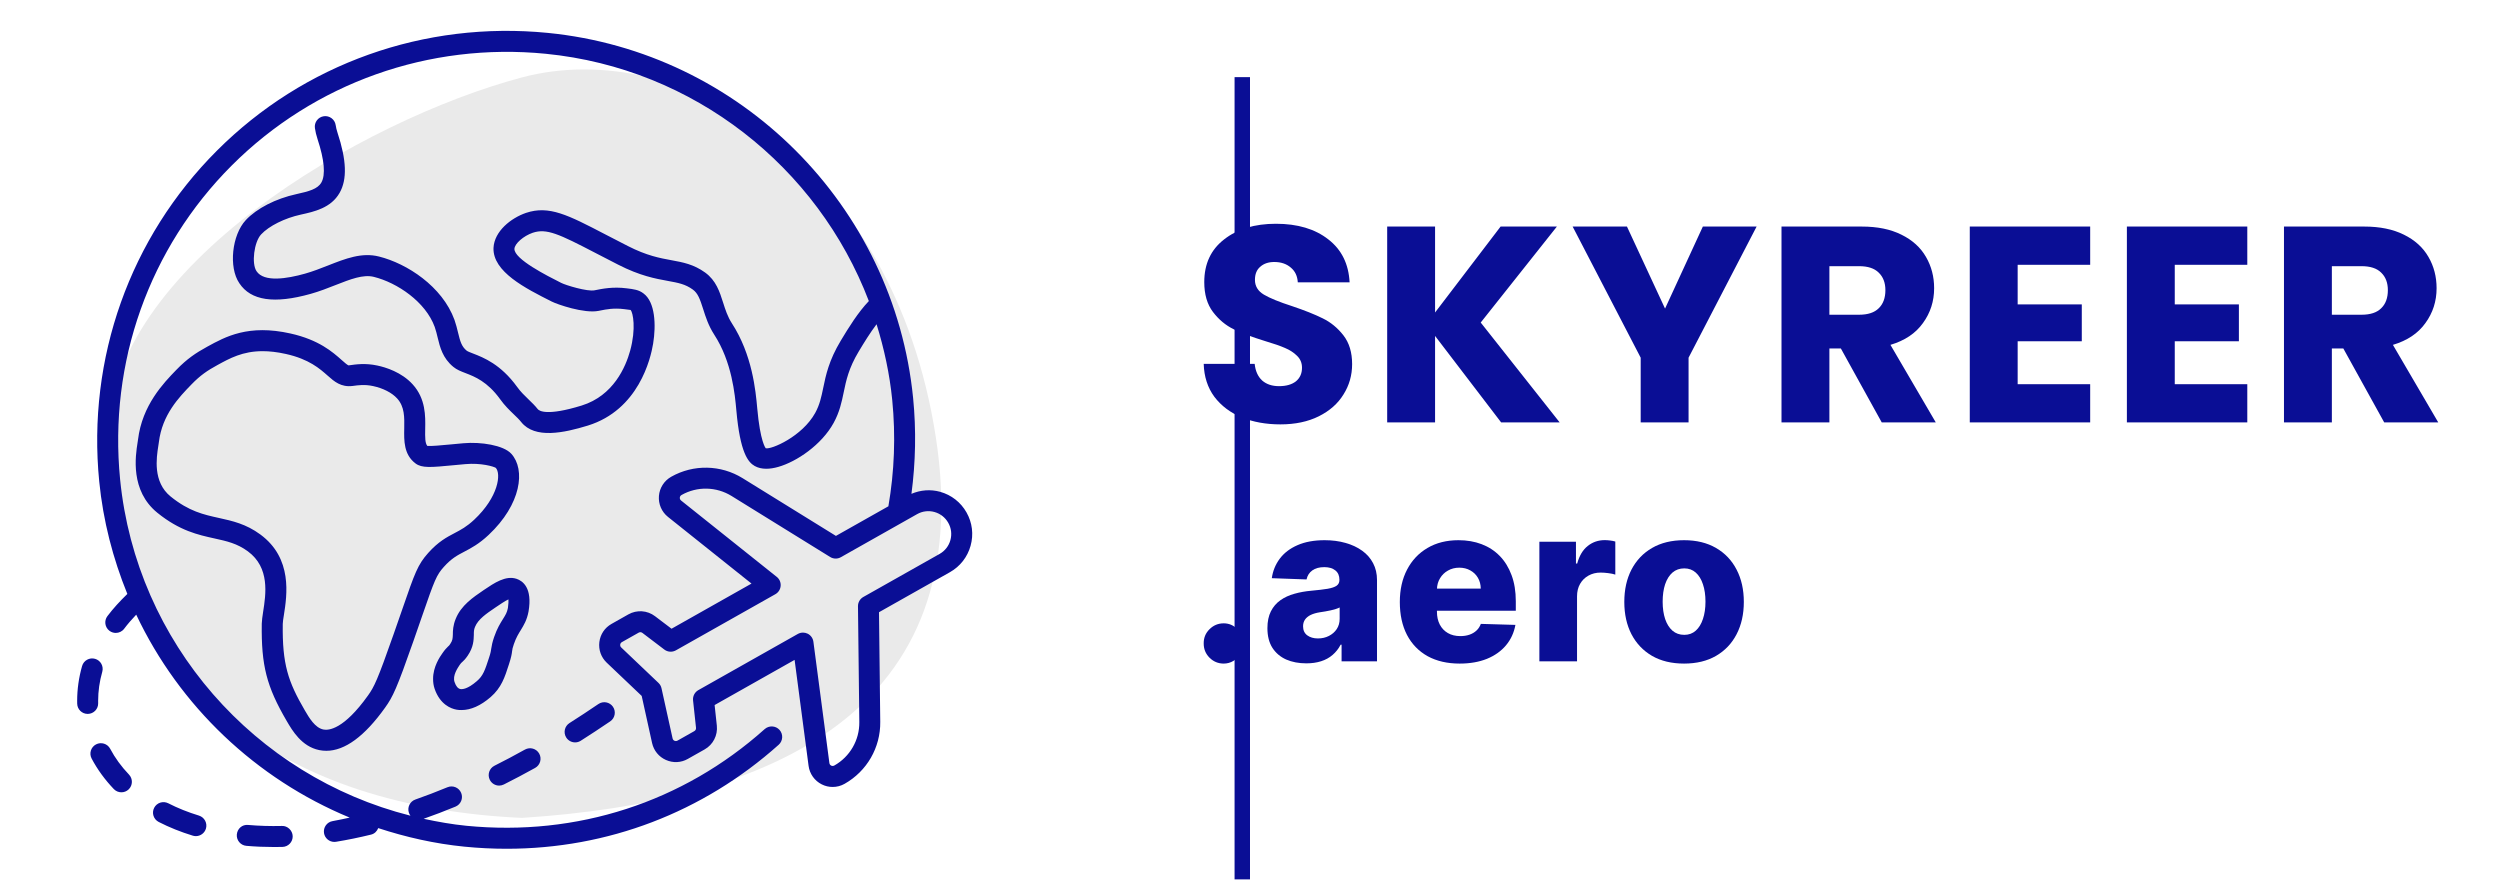 <svg width="324" height="114" viewBox="0 0 324 114" fill="none" xmlns="http://www.w3.org/2000/svg">
<g clip-path="url(#clip0_3170_36552)">
<g filter="url(#filter0_d_3170_36552)">
<path d="M141 114V0" stroke="#0A0E95" stroke-width="2"/>
</g>
<path d="M121.281 56.646C126.785 92.291 99.909 103.905 67.64 106C37.381 104.629 14 89.549 14 56.646C13.999 34.71 47.007 15.518 67.64 10.034C88.272 4.55 115.776 21.001 121.281 56.646Z" fill="#EAEAEA"/>
<path d="M158.595 86C157.876 86 157.261 85.744 156.749 85.233C156.243 84.722 155.993 84.103 156 83.377C155.993 82.664 156.243 82.055 156.749 81.551C157.261 81.04 157.876 80.784 158.595 80.784C159.274 80.784 159.873 81.04 160.392 81.551C160.917 82.055 161.183 82.664 161.19 83.377C161.183 83.861 161.057 84.302 160.811 84.699C160.571 85.095 160.255 85.412 159.863 85.647C159.477 85.882 159.054 86 158.595 86Z" fill="#0A0E95"/>
<path d="M169.298 85.97C168.319 85.97 167.451 85.805 166.693 85.475C165.941 85.139 165.345 84.635 164.906 83.962C164.474 83.283 164.257 82.432 164.257 81.41C164.257 80.549 164.407 79.823 164.706 79.231C165.006 78.639 165.418 78.158 165.944 77.788C166.47 77.418 167.075 77.139 167.761 76.951C168.446 76.756 169.178 76.625 169.956 76.557C170.828 76.477 171.53 76.393 172.062 76.305C172.595 76.211 172.98 76.08 173.22 75.912C173.466 75.737 173.589 75.491 173.589 75.175V75.125C173.589 74.607 173.413 74.207 173.06 73.924C172.708 73.642 172.232 73.501 171.633 73.501C170.988 73.501 170.469 73.642 170.076 73.924C169.684 74.207 169.434 74.597 169.328 75.095L164.826 74.933C164.959 73.992 165.302 73.151 165.854 72.411C166.413 71.665 167.178 71.079 168.15 70.656C169.128 70.225 170.302 70.01 171.673 70.01C172.651 70.01 173.553 70.128 174.378 70.363C175.203 70.592 175.921 70.928 176.534 71.372C177.146 71.809 177.618 72.347 177.951 72.986C178.29 73.625 178.46 74.355 178.46 75.175V85.707H173.869V83.549H173.749C173.476 84.073 173.127 84.517 172.701 84.88C172.282 85.243 171.786 85.516 171.214 85.697C170.648 85.879 170.01 85.97 169.298 85.97ZM170.805 82.742C171.33 82.742 171.803 82.634 172.222 82.419C172.648 82.203 172.987 81.907 173.24 81.531C173.493 81.147 173.619 80.704 173.619 80.199V78.726C173.48 78.8 173.31 78.868 173.11 78.928C172.917 78.989 172.704 79.046 172.471 79.1C172.239 79.153 171.999 79.201 171.753 79.241C171.507 79.281 171.27 79.318 171.044 79.352C170.585 79.426 170.193 79.54 169.867 79.695C169.547 79.85 169.301 80.051 169.128 80.3C168.962 80.542 168.878 80.831 168.878 81.168C168.878 81.679 169.058 82.069 169.417 82.338C169.783 82.607 170.246 82.742 170.805 82.742Z" fill="#0A0E95"/>
<path d="M189.172 86C187.569 86 186.185 85.68 185.02 85.042C183.863 84.396 182.971 83.478 182.346 82.287C181.727 81.09 181.417 79.668 181.417 78.02C181.417 76.419 181.73 75.021 182.356 73.823C182.981 72.62 183.863 71.685 185 71.019C186.138 70.346 187.479 70.01 189.023 70.01C190.114 70.01 191.112 70.182 192.017 70.525C192.922 70.868 193.704 71.375 194.362 72.048C195.021 72.721 195.533 73.551 195.899 74.54C196.265 75.522 196.448 76.648 196.448 77.919V79.15H183.124V76.285H191.907C191.9 75.76 191.777 75.293 191.538 74.883C191.298 74.472 190.969 74.153 190.55 73.924C190.137 73.689 189.661 73.571 189.122 73.571C188.577 73.571 188.088 73.696 187.655 73.945C187.223 74.187 186.88 74.519 186.627 74.943C186.374 75.36 186.241 75.834 186.228 76.366V79.281C186.228 79.913 186.351 80.468 186.597 80.946C186.844 81.417 187.193 81.783 187.645 82.045C188.098 82.308 188.637 82.439 189.262 82.439C189.695 82.439 190.087 82.378 190.44 82.257C190.793 82.136 191.095 81.958 191.348 81.723C191.601 81.487 191.791 81.198 191.917 80.855L196.398 80.986C196.212 82.002 195.803 82.886 195.171 83.639C194.545 84.386 193.724 84.968 192.706 85.385C191.687 85.795 190.51 86 189.172 86Z" fill="#0A0E95"/>
<path d="M199.503 85.707V70.212H204.244V73.037H204.404C204.683 72.014 205.139 71.254 205.771 70.757C206.403 70.252 207.138 70 207.977 70C208.203 70 208.436 70.017 208.675 70.05C208.915 70.077 209.138 70.121 209.344 70.182V74.469C209.111 74.388 208.805 74.325 208.426 74.277C208.053 74.23 207.721 74.207 207.428 74.207C206.849 74.207 206.327 74.338 205.861 74.6C205.402 74.856 205.039 75.216 204.773 75.68C204.513 76.137 204.384 76.675 204.384 77.294V85.707H199.503Z" fill="#0A0E95"/>
<path d="M218.255 86C216.645 86 215.261 85.667 214.103 85.001C212.952 84.329 212.064 83.394 211.438 82.197C210.819 80.993 210.51 79.597 210.51 78.01C210.51 76.416 210.819 75.021 211.438 73.823C212.064 72.62 212.952 71.685 214.103 71.019C215.261 70.346 216.645 70.01 218.255 70.01C219.865 70.01 221.246 70.346 222.397 71.019C223.555 71.685 224.443 72.62 225.062 73.823C225.687 75.021 226 76.416 226 78.01C226 79.597 225.687 80.993 225.062 82.197C224.443 83.394 223.555 84.329 222.397 85.001C221.246 85.667 219.865 86 218.255 86ZM218.285 82.277C218.87 82.277 219.366 82.096 219.772 81.733C220.178 81.37 220.487 80.865 220.7 80.219C220.92 79.574 221.03 78.827 221.03 77.98C221.03 77.119 220.92 76.366 220.7 75.72C220.487 75.074 220.178 74.57 219.772 74.207C219.366 73.844 218.87 73.662 218.285 73.662C217.679 73.662 217.167 73.844 216.748 74.207C216.335 74.57 216.019 75.074 215.8 75.72C215.587 76.366 215.48 77.119 215.48 77.98C215.48 78.827 215.587 79.574 215.8 80.219C216.019 80.865 216.335 81.37 216.748 81.733C217.167 82.096 217.679 82.277 218.285 82.277Z" fill="#0A0E95"/>
<path d="M165.944 55C164.081 55 162.412 54.699 160.936 54.096C159.46 53.493 158.274 52.601 157.379 51.42C156.509 50.239 156.049 48.816 156 47.153H162.605C162.702 48.093 163.029 48.816 163.585 49.323C164.142 49.805 164.867 50.046 165.762 50.046C166.682 50.046 167.408 49.841 167.94 49.431C168.472 48.997 168.739 48.407 168.739 47.659C168.739 47.032 168.521 46.514 168.086 46.104C167.674 45.694 167.154 45.357 166.525 45.092C165.92 44.827 165.049 44.525 163.911 44.188C162.267 43.681 160.924 43.175 159.883 42.669C158.843 42.163 157.948 41.416 157.198 40.427C156.448 39.439 156.073 38.149 156.073 36.558C156.073 34.195 156.932 32.351 158.649 31.025C160.367 29.675 162.605 29 165.363 29C168.17 29 170.432 29.675 172.15 31.025C173.867 32.351 174.787 34.207 174.908 36.594H168.194C168.146 35.774 167.843 35.135 167.287 34.677C166.73 34.195 166.017 33.954 165.145 33.954C164.396 33.954 163.791 34.159 163.332 34.569C162.871 34.955 162.641 35.521 162.641 36.269C162.641 37.088 163.029 37.727 163.803 38.185C164.578 38.643 165.786 39.137 167.432 39.668C169.077 40.222 170.408 40.752 171.424 41.259C172.465 41.765 173.36 42.5 174.11 43.465C174.859 44.429 175.235 45.67 175.235 47.189C175.235 48.636 174.859 49.95 174.11 51.131C173.384 52.312 172.319 53.252 170.916 53.951C169.512 54.65 167.855 55 165.944 55ZM194.55 54.747L185.985 43.537V54.747H179.779V29.362H185.985V40.499L194.477 29.362H201.772L191.901 41.801L202.135 54.747H194.55ZM227.657 29.362L218.838 46.357V54.747H212.633V46.357L203.814 29.362H210.854L215.79 39.993L220.689 29.362H227.657ZM243.876 54.747L238.577 45.164H237.089V54.747H230.883V29.362H241.298C243.307 29.362 245.012 29.711 246.416 30.41C247.843 31.109 248.908 32.074 249.609 33.303C250.311 34.509 250.663 35.859 250.663 37.353C250.663 39.041 250.178 40.548 249.211 41.873C248.267 43.199 246.863 44.14 245 44.694L250.88 54.747H243.876ZM237.089 40.789H240.936C242.073 40.789 242.92 40.511 243.476 39.957C244.057 39.402 244.347 38.619 244.347 37.606C244.347 36.642 244.057 35.883 243.476 35.328C242.92 34.774 242.073 34.496 240.936 34.496H237.089V40.789ZM261.489 34.316V39.451H269.8V44.224H261.489V49.793H270.888V54.747H255.283V29.362H270.888V34.316H261.489ZM281.849 34.316V39.451H290.16V44.224H281.849V49.793H291.249V54.747H275.644V29.362H291.249V34.316H281.849ZM308.996 54.747L303.697 45.164H302.209V54.747H296.003V29.362H306.419C308.427 29.362 310.132 29.711 311.536 30.41C312.963 31.109 314.028 32.074 314.73 33.303C315.431 34.509 315.782 35.859 315.782 37.353C315.782 39.041 315.298 40.548 314.331 41.873C313.387 43.199 311.983 44.14 310.12 44.694L316 54.747H308.996ZM302.209 40.789H306.056C307.193 40.789 308.039 40.511 308.596 39.957C309.177 39.402 309.467 38.619 309.467 37.606C309.467 36.642 309.177 35.883 308.596 35.328C308.039 34.774 307.193 34.496 306.056 34.496H302.209V40.789Z" fill="#0A0E95"/>
<path d="M33.925 80.825C33.849 86.249 34.545 88.964 37.16 93.445C37.88 94.68 39.087 96.745 41.367 97.211C41.672 97.273 41.98 97.304 42.29 97.304C44.697 97.304 47.254 95.428 49.906 91.713C50.921 90.29 51.414 89.259 53.571 83.11L54.736 79.754C56.322 75.171 56.56 74.544 57.52 73.471C58.512 72.369 59.248 71.981 60.179 71.494C61.066 71.03 62.072 70.501 63.315 69.336C67.553 65.365 68.14 60.864 66.26 58.803C65.249 57.696 62.314 57.241 60.062 57.444L58.485 57.591C57.203 57.712 55.882 57.837 55.383 57.792C55.086 57.438 55.084 56.699 55.106 55.583C55.139 53.934 55.182 51.674 53.475 49.805C52.038 48.229 49.989 47.603 48.896 47.372C47.365 47.047 46.194 47.207 45.17 47.355C45.016 47.312 44.59 46.935 44.278 46.657C43.104 45.617 41.331 44.044 37.655 43.222C32.191 41.996 29.229 43.629 26.846 44.938C25.374 45.746 24.248 46.494 22.849 47.937C21.196 49.644 18.428 52.502 17.886 56.98L17.826 57.379C17.56 59.077 16.851 63.586 20.4 66.46C23.275 68.787 25.678 69.317 27.801 69.783C29.376 70.131 30.735 70.428 32.125 71.454C34.998 73.569 34.458 77.009 34.103 79.285C34.007 79.919 33.932 80.448 33.925 80.825ZM33.74 69.267C31.886 67.902 30.108 67.511 28.39 67.132C26.383 66.69 24.491 66.273 22.115 64.35C19.784 62.464 20.279 59.316 20.516 57.804L20.589 57.31C21.02 53.738 23.208 51.48 24.806 49.831C25.97 48.629 26.882 48.022 28.158 47.323C29.785 46.429 31.455 45.512 34.036 45.512C34.926 45.512 35.922 45.621 37.064 45.877C40.055 46.545 41.454 47.788 42.477 48.694C43.321 49.443 44.195 50.213 45.712 50.019C46.441 49.918 47.263 49.805 48.335 50.032C49.65 50.311 50.792 50.896 51.467 51.638C51.467 51.638 51.467 51.638 51.468 51.639C52.444 52.707 52.416 54.079 52.389 55.532C52.358 57.118 52.324 58.917 53.859 60.068C54.68 60.682 55.871 60.572 58.744 60.296L60.304 60.151C62.347 59.965 64 60.465 64.256 60.635C64.959 61.405 64.618 64.392 61.457 67.353C60.482 68.266 59.721 68.665 58.918 69.087C57.885 69.629 56.817 70.189 55.499 71.657C54.135 73.179 53.758 74.272 52.17 78.866L51.006 82.211C48.918 88.165 48.487 89.025 47.695 90.133C44.548 94.54 42.598 94.683 41.911 94.545C40.822 94.324 40.064 93.023 39.51 92.072C37.333 88.342 36.573 86.086 36.646 80.861C36.649 80.577 36.718 80.182 36.792 79.707C37.195 77.141 37.943 72.36 33.74 69.267ZM59.188 91.976C59.393 92.021 59.617 92.021 59.822 92.021C61 92.021 62.269 91.477 63.583 90.345C64.988 89.121 65.417 87.786 65.961 86.086C66.257 85.18 66.324 84.772 66.369 84.388C66.391 84.161 66.436 83.935 66.596 83.482C66.891 82.621 67.208 82.123 67.502 81.648C67.886 81.014 68.294 80.358 68.499 79.247C69.021 76.188 67.752 75.283 66.936 75.011C65.532 74.558 64.082 75.532 62.677 76.483C61.318 77.413 59.753 78.453 59.052 80.22C58.713 81.057 58.689 81.737 58.689 82.237C58.666 82.757 58.666 82.984 58.349 83.46C58.236 83.641 58.189 83.687 58.077 83.777C57.874 83.98 57.647 84.207 57.352 84.638C57.013 85.113 56.128 86.405 56.128 87.967C56.128 88.397 56.174 88.828 56.331 89.281C57.035 91.296 58.417 91.84 59.188 91.976ZM59.572 86.177C59.73 85.95 59.799 85.881 59.935 85.769C60.094 85.633 60.319 85.406 60.614 84.975C61.385 83.842 61.385 82.936 61.408 82.28C61.408 81.896 61.408 81.601 61.566 81.238C61.974 80.242 63.016 79.54 64.218 78.723C64.716 78.384 65.486 77.862 65.894 77.681C65.918 77.907 65.894 78.27 65.825 78.79C65.713 79.379 65.53 79.674 65.191 80.216C64.85 80.76 64.421 81.439 64.034 82.572C63.786 83.297 63.739 83.638 63.672 84.022C63.627 84.294 63.603 84.587 63.377 85.245C62.855 86.854 62.606 87.601 61.791 88.281C60.589 89.323 59.909 89.344 59.661 89.301C59.344 89.232 59.095 88.938 58.912 88.395C58.62 87.558 59.324 86.561 59.572 86.177ZM11.39 92.523C11.381 92.523 11.372 92.523 11.363 92.523C10.623 92.523 10.018 91.932 10.004 91.191L10 90.829C10 89.326 10.214 87.809 10.638 86.318C10.843 85.597 11.599 85.178 12.316 85.383C13.04 85.586 13.458 86.338 13.254 87.063C12.898 88.31 12.719 89.576 12.719 90.829L12.722 91.138C12.737 91.889 12.141 92.508 11.39 92.523ZM16.715 100.383C17.234 100.926 17.216 101.785 16.674 102.305C16.409 102.557 16.072 102.682 15.733 102.682C15.376 102.682 15.019 102.543 14.751 102.264C13.594 101.053 12.626 99.725 11.878 98.313C11.524 97.65 11.776 96.827 12.441 96.475C13.103 96.126 13.926 96.376 14.279 97.039C14.91 98.231 15.731 99.355 16.715 100.383ZM37.933 108.369C37.951 109.119 37.358 109.743 36.608 109.761C36.24 109.77 35.875 109.773 35.517 109.773C34.304 109.773 33.097 109.723 31.93 109.621C31.181 109.558 30.628 108.898 30.693 108.15C30.759 107.401 31.384 106.829 32.165 106.914C33.557 107.033 35.014 107.082 36.537 107.044C37.242 107.001 37.914 107.617 37.933 108.369ZM26.686 107.399C26.506 107.983 25.968 108.362 25.386 108.362C25.254 108.362 25.122 108.342 24.989 108.302C23.425 107.824 21.939 107.227 20.569 106.526C19.9 106.183 19.635 105.364 19.978 104.696C20.319 104.031 21.132 103.762 21.808 104.105C23.036 104.734 24.373 105.27 25.785 105.7C26.501 105.923 26.905 106.682 26.686 107.399ZM63.478 101.064C63.141 100.393 63.411 99.574 64.082 99.239C65.383 98.587 66.699 97.889 68.035 97.144C68.695 96.782 69.517 97.014 69.883 97.671C70.248 98.326 70.012 99.156 69.356 99.52C67.984 100.283 66.632 100.997 65.3 101.667C65.102 101.765 64.895 101.814 64.689 101.814C64.196 101.814 63.715 101.541 63.478 101.064ZM79.443 91.6C79.865 92.222 79.704 93.067 79.084 93.489C77.793 94.368 76.521 95.203 75.261 96.004C75.035 96.147 74.783 96.215 74.536 96.215C74.085 96.215 73.644 95.993 73.385 95.584C72.983 94.951 73.171 94.111 73.806 93.708C75.04 92.925 76.291 92.103 77.554 91.242C78.176 90.818 79.02 90.983 79.443 91.6ZM125.263 66.416C124.518 65.095 123.302 64.144 121.841 63.738C120.592 63.392 119.3 63.5 118.123 64.001C118.662 59.919 118.752 55.762 118.341 51.594C115.869 26.64 95.962 6.736 71.007 4.264C55.014 2.684 39.395 8.242 28.118 19.52C16.84 30.797 11.28 46.427 12.86 62.4C13.366 67.513 14.64 72.395 16.503 76.976C15.553 77.898 14.669 78.855 13.921 79.85C13.467 80.45 13.589 81.303 14.189 81.755C14.433 81.938 14.722 82.027 15.004 82.027C15.418 82.027 15.824 81.84 16.09 81.487C16.559 80.863 17.09 80.256 17.654 79.66C23.26 91.514 33.158 100.928 45.322 105.961C44.584 106.113 43.84 106.294 43.113 106.414C42.373 106.535 41.871 107.235 41.993 107.976C42.101 108.641 42.678 109.112 43.332 109.112C43.404 109.112 43.479 109.108 43.555 109.094C45.05 108.849 46.576 108.536 48.095 108.164C48.545 108.054 48.864 107.724 49.018 107.322C52.599 108.496 56.326 109.344 60.196 109.728C62.028 109.909 63.85 110 65.659 110C78.73 110 91.086 105.31 100.921 96.517C101.479 96.017 101.526 95.156 101.028 94.596C100.529 94.042 99.672 93.991 99.106 94.489C88.489 103.985 74.763 108.423 60.462 107.023C58.573 106.836 56.728 106.506 54.905 106.115C56.255 105.638 57.629 105.118 59.032 104.538C59.726 104.25 60.056 103.456 59.768 102.762C59.481 102.068 58.691 101.738 57.992 102.026C56.578 102.612 55.191 103.141 53.832 103.617C53.123 103.866 52.75 104.641 52.998 105.35C53.045 105.484 53.114 105.605 53.194 105.714C33.026 100.624 17.665 83.317 15.566 62.132C14.064 46.973 19.34 32.142 30.039 21.442C40.742 10.743 55.603 5.473 70.737 6.97C89.928 8.869 105.967 21.64 112.602 39.017C111.191 40.5 110.007 42.417 108.958 44.16C107.424 46.714 107.031 48.613 106.685 50.291C106.444 51.451 106.235 52.453 105.653 53.511C103.957 56.585 99.94 58.288 99.237 58.093C99.23 58.085 98.523 57.273 98.137 52.902C97.934 50.655 97.508 45.983 94.842 41.884C94.294 41.034 94.001 40.114 93.718 39.224C93.268 37.809 92.803 36.346 91.382 35.319C89.901 34.253 88.511 33.997 87.037 33.727C85.531 33.452 83.825 33.14 81.364 31.881C80.291 31.337 79.328 30.835 78.453 30.38C73.603 27.856 71.165 26.593 68.176 27.588C66.22 28.262 64.065 29.963 63.957 32.131C63.853 35.226 68.096 37.363 71.487 39.073C72.185 39.436 75.716 40.668 77.583 40.288C77.585 40.288 77.81 40.244 77.813 40.242C78.545 40.094 79.55 39.892 80.898 40.065C81.259 40.108 81.668 40.157 81.73 40.172C82.033 40.509 82.46 42.569 81.67 45.445C81.09 47.553 79.502 51.281 75.383 52.558C70.868 53.95 69.876 53.254 69.689 53.018C69.352 52.591 68.939 52.185 68.49 51.754C67.986 51.268 67.464 50.766 67.02 50.142C64.888 47.199 62.655 46.337 61.319 45.82C61.013 45.703 60.594 45.541 60.486 45.451C59.824 44.907 59.645 44.271 59.362 43.098C59.235 42.576 59.103 42.033 58.9 41.456C57.316 37.1 52.723 34.148 49.13 33.249C46.894 32.676 44.76 33.521 42.5 34.412C41.541 34.789 40.552 35.177 39.535 35.464C37.197 36.121 34.215 36.612 33.245 35.145C32.577 34.166 32.926 31.362 33.84 30.382C34.866 29.282 36.885 28.274 38.982 27.814C40.726 27.432 42.895 26.955 44.012 24.996C45.007 23.249 44.92 20.766 43.738 17.185C43.626 16.847 43.55 16.526 43.504 16.216C43.397 15.471 42.698 14.956 41.964 15.065C41.221 15.172 40.706 15.861 40.813 16.605C40.878 17.06 40.99 17.535 41.155 18.035C42.041 20.721 42.212 22.664 41.65 23.651C41.168 24.498 40.05 24.799 38.4 25.161C35.719 25.748 33.273 27.008 31.852 28.528C30.052 30.46 29.613 34.648 31.014 36.699C32.506 38.963 35.536 39.414 40.271 38.082C41.42 37.758 42.473 37.343 43.493 36.942C45.416 36.187 47.084 35.532 48.465 35.886C51.479 36.64 55.155 39.115 56.339 42.372C56.504 42.843 56.612 43.3 56.717 43.738C57.02 44.99 57.363 46.409 58.757 47.551C59.202 47.919 59.728 48.122 60.339 48.357C61.528 48.816 63.157 49.445 64.808 51.726C65.394 52.549 66.035 53.167 66.603 53.712C66.953 54.05 67.284 54.359 67.554 54.706C69.327 56.913 73.092 56.103 76.184 55.155C82.752 53.118 84.322 46.518 84.644 44.544C85.043 42.12 84.915 39.126 83.385 38.02C82.779 37.555 82.125 37.477 81.212 37.366C79.454 37.14 78.087 37.413 77.052 37.624C76.118 37.814 73.329 36.969 72.724 36.658C70.898 35.737 66.625 33.584 66.67 32.249C66.703 31.575 67.841 30.579 69.044 30.166C70.841 29.568 72.434 30.32 77.195 32.796C78.078 33.254 79.049 33.76 80.126 34.307C82.937 35.746 84.938 36.112 86.544 36.406C87.907 36.654 88.808 36.819 89.788 37.526C90.45 38.004 90.715 38.758 91.128 40.05C91.449 41.06 91.811 42.203 92.558 43.361C94.862 46.902 95.244 51.121 95.433 53.203C95.915 58.669 96.957 59.917 97.811 60.394C98.235 60.632 98.735 60.751 99.308 60.751C99.781 60.751 100.303 60.67 100.872 60.508C103.245 59.832 106.464 57.663 108.031 54.823C108.813 53.404 109.083 52.101 109.344 50.84C109.661 49.305 109.989 47.718 111.287 45.559C111.995 44.38 112.771 43.118 113.603 42.022C114.585 45.186 115.299 48.466 115.635 51.862C116.092 56.496 115.912 61.115 115.135 65.615L108.336 69.453L96.245 61.973C93.424 60.226 89.875 60.155 86.988 61.788C86.075 62.302 85.478 63.234 85.397 64.278C85.313 65.323 85.75 66.336 86.571 66.992L97.395 75.631L87.032 81.483L84.887 79.857C83.885 79.096 82.529 79.007 81.436 79.625L79.254 80.858C78.375 81.351 77.8 82.21 77.677 83.21C77.554 84.212 77.9 85.185 78.632 85.883L83.164 90.192L84.51 96.296C84.73 97.282 85.384 98.083 86.307 98.492C87.231 98.902 88.262 98.855 89.136 98.358L91.318 97.126C92.413 96.508 93.035 95.301 92.902 94.047L92.614 91.374L102.98 85.521L104.791 99.252C104.928 100.292 105.57 101.193 106.507 101.658C106.949 101.881 107.431 101.99 107.912 101.99C108.446 101.99 108.981 101.856 109.46 101.582C112.351 99.951 114.121 96.878 114.081 93.561L113.918 79.344L123.11 74.156C124.431 73.411 125.382 72.194 125.787 70.735C126.198 69.267 126.01 67.737 125.263 66.416ZM123.171 70.002C122.961 70.764 122.466 71.396 121.777 71.786L111.885 77.369C111.453 77.612 111.187 78.072 111.194 78.569L111.368 93.589C111.395 95.914 110.154 98.068 108.127 99.212C107.953 99.306 107.798 99.261 107.723 99.223C107.649 99.185 107.515 99.09 107.489 98.893L105.416 83.166C105.356 82.717 105.079 82.327 104.675 82.126C104.484 82.032 104.276 81.985 104.069 81.985C103.839 81.985 103.607 82.043 103.4 82.159L90.504 89.44C90.031 89.709 89.763 90.231 89.821 90.771L90.204 94.33C90.222 94.502 90.136 94.669 89.986 94.752L87.804 95.984C87.637 96.079 87.49 96.035 87.416 96.004C87.34 95.972 87.207 95.886 87.168 95.702L85.73 89.194C85.672 88.931 85.536 88.69 85.339 88.504L80.508 83.909C80.369 83.779 80.367 83.625 80.376 83.542C80.387 83.462 80.427 83.313 80.594 83.221L82.776 81.989C82.926 81.902 83.115 81.916 83.249 82.019L86.1 84.185C86.535 84.515 87.12 84.549 87.592 84.286L100.488 77.007C100.881 76.786 101.138 76.383 101.173 75.932C101.211 75.481 101.021 75.042 100.665 74.761L88.266 64.865C88.112 64.74 88.097 64.579 88.105 64.493C88.114 64.408 88.148 64.251 88.324 64.153C90.347 63.007 92.832 63.056 94.814 64.281L107.589 72.186C108.013 72.451 108.542 72.46 108.972 72.215L118.861 66.63C119.553 66.24 120.353 66.146 121.109 66.356C121.87 66.568 122.502 67.065 122.892 67.752C123.285 68.44 123.383 69.238 123.171 70.002Z" fill="#0A0E95"/>
</g>
<defs>
<filter id="filter0_d_3170_36552" x="110" y="-40" width="102" height="214" filterUnits="userSpaceOnUse" color-interpolation-filters="sRGB">
<feFlood flood-opacity="0" result="BackgroundImageFix"/>
<feColorMatrix in="SourceAlpha" type="matrix" values="0 0 0 0 0 0 0 0 0 0 0 0 0 0 0 0 0 0 127 0" result="hardAlpha"/>
<feOffset dx="20" dy="10"/>
<feGaussianBlur stdDeviation="25"/>
<feComposite in2="hardAlpha" operator="out"/>
<feColorMatrix type="matrix" values="0 0 0 0 0 0 0 0 0 0 0 0 0 0 0 0 0 0 0.25 0"/>
<feBlend mode="normal" in2="BackgroundImageFix" result="effect1_dropShadow_3170_36552"/>
<feBlend mode="normal" in="SourceGraphic" in2="effect1_dropShadow_3170_36552" result="shape"/>
</filter>
<clipPath id="clip0_3170_36552">
<rect width="324" height="114" fill="white"/>
</clipPath>
</defs>
</svg>
